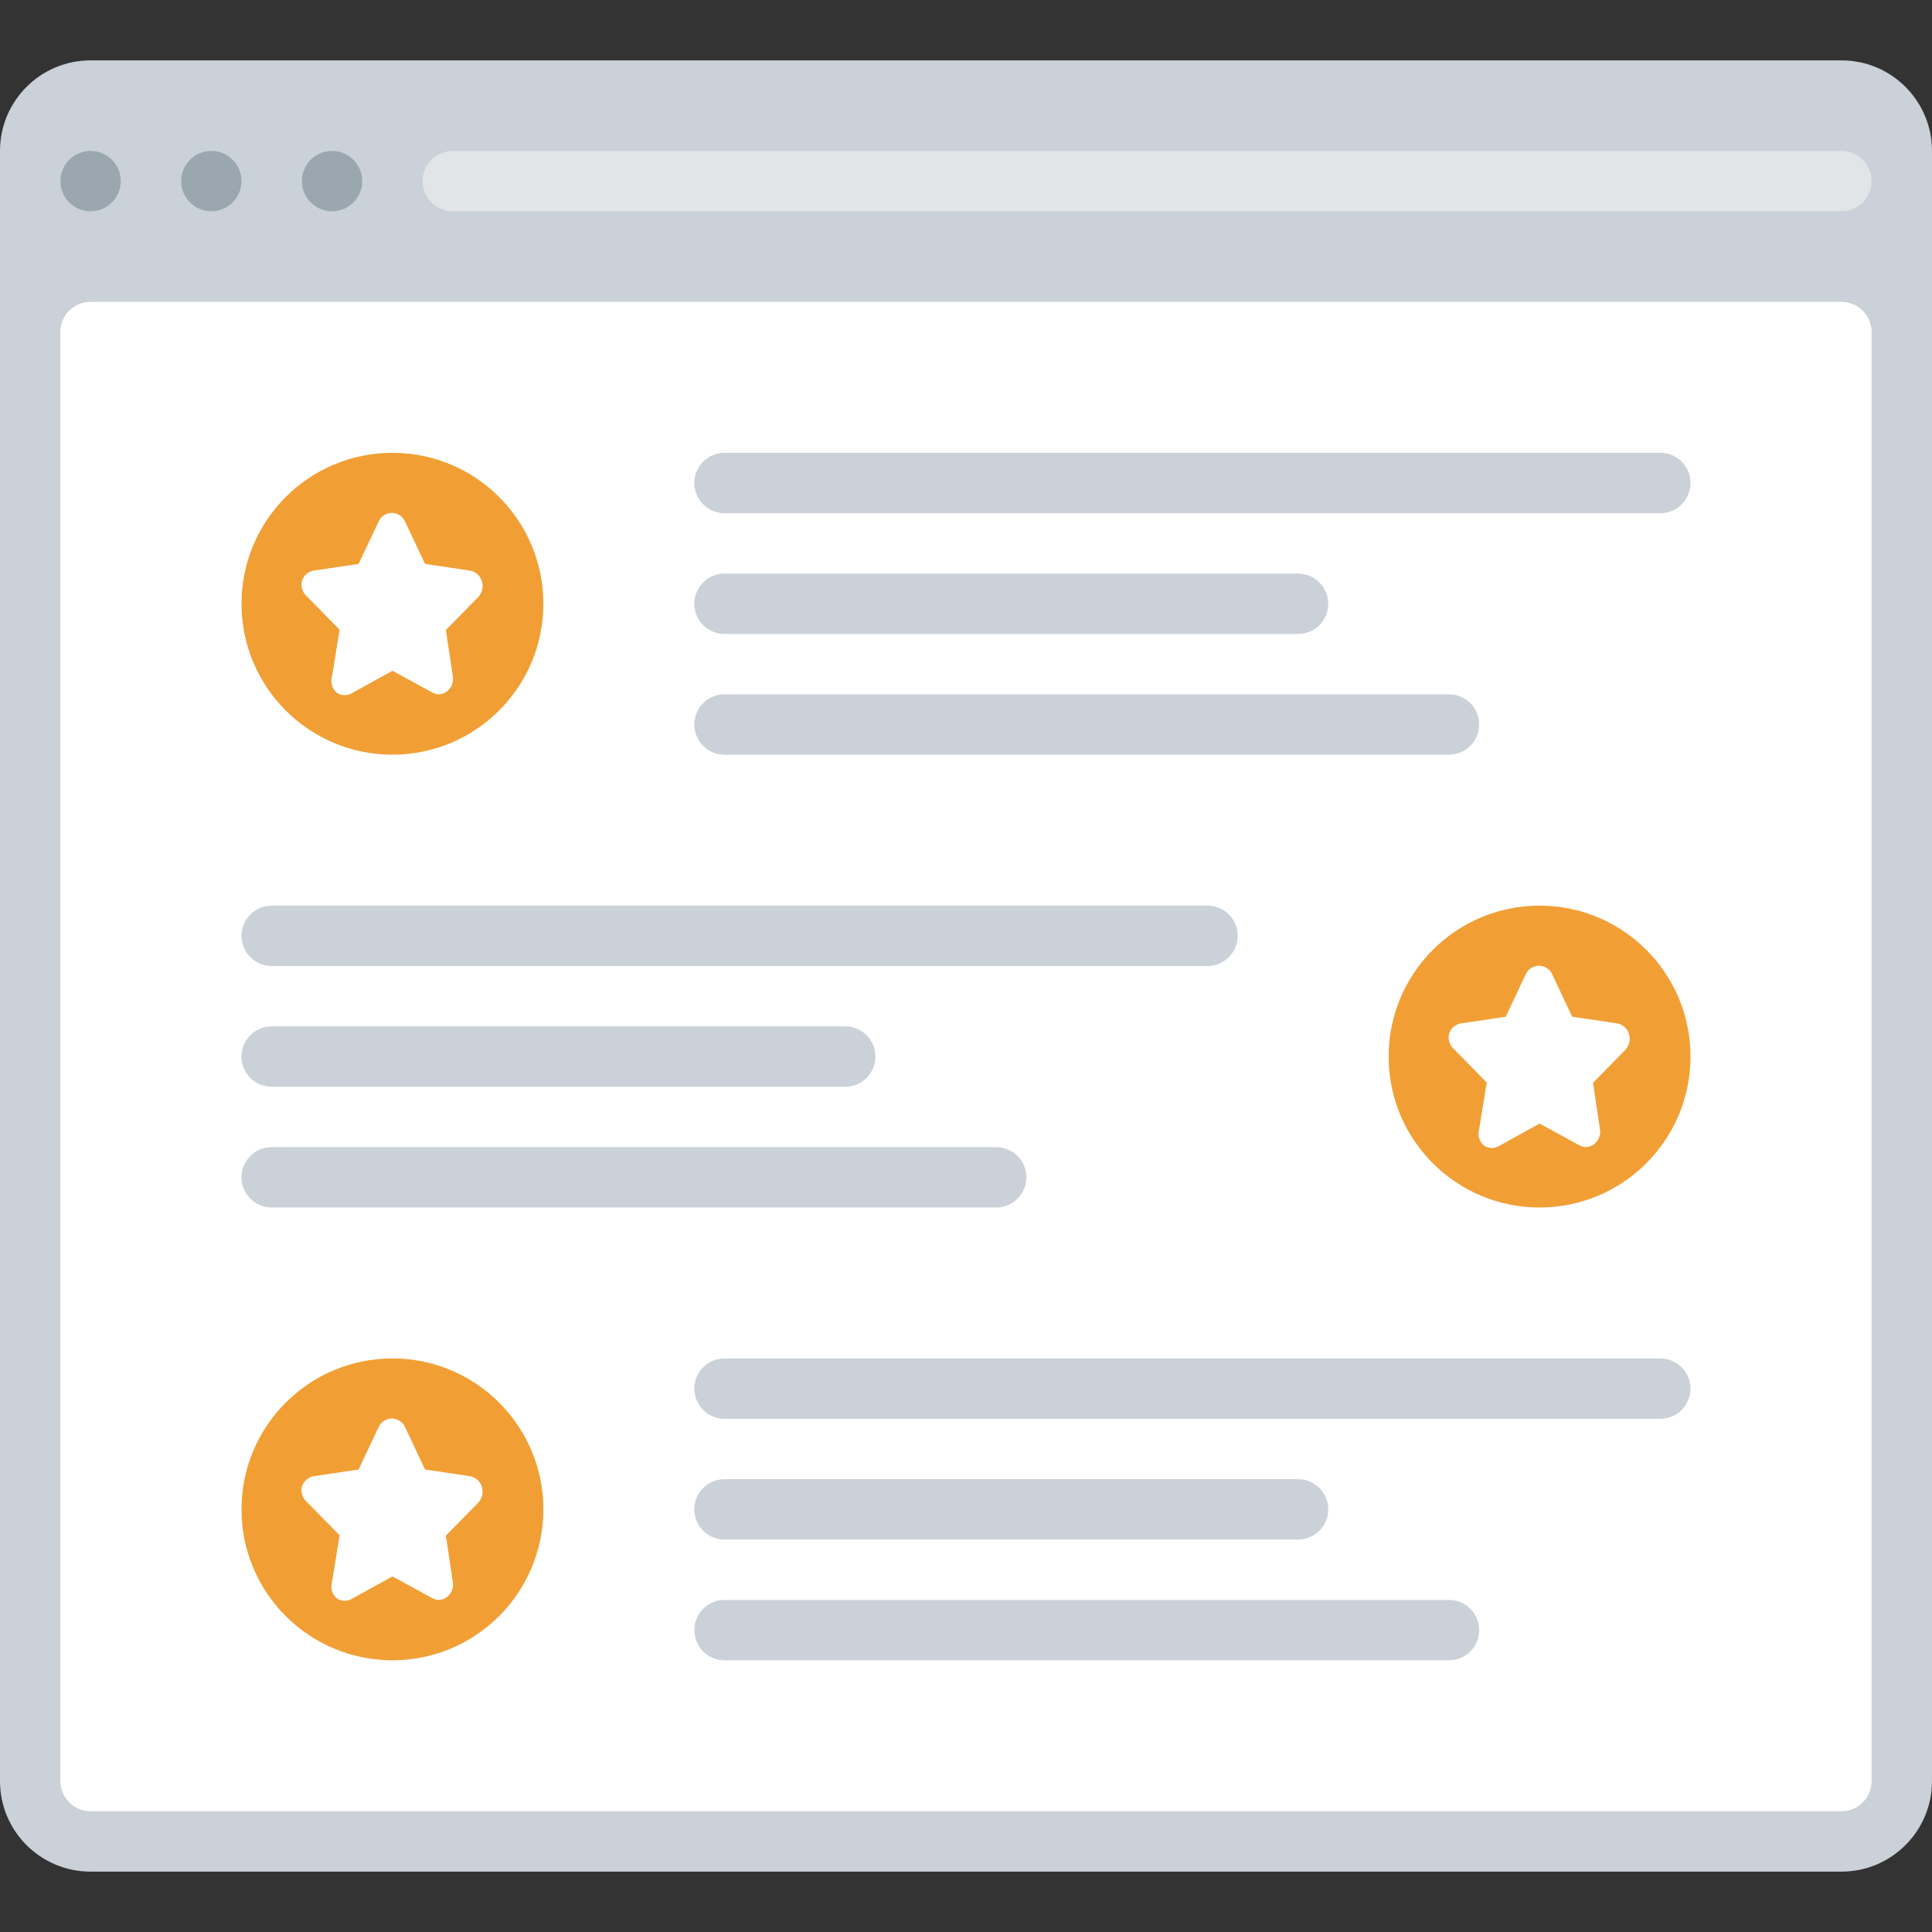 <?xml version="1.0" encoding="iso-8859-1"?>
<!-- Uploaded to: SVG Repo, www.svgrepo.com, Generator: SVG Repo Mixer Tools -->
<svg height="800px" width="800px" version="1.1" id="Layer_1" xmlns="http://www.w3.org/2000/svg" xmlns:xlink="http://www.w3.org/1999/xlink" 
	 viewBox="0 0 512.001 512.001" xml:space="preserve">
<rect x="0" y="0" width="512.001" height="512.001" fill="#333333" stroke="none"/>
<path style="fill:#CAD1D8;" d="M488,16H24C10.745,16,0,26.745,0,40v432c0,13.254,10.745,24,24,24h464c13.254,0,24-10.745,24-24V40
	C512,26.745,501.255,16,488,16z"/>
<g>
	<circle style="fill:#9BA7AF;" cx="56.002" cy="47.995" r="7.998"/>
	<circle style="fill:#9BA7AF;" cx="88.002" cy="47.995" r="7.998"/>
</g>
<path style="fill:#FFFFFF;" d="M24,80h464c4.418,0,8,3.582,8,8v384c0,4.418-3.582,8-8,8H24c-4.418,0-8-3.582-8-8V88
	C16,83.582,19.582,80,24,80z"/>
<path style="fill:#E2E5E7;" d="M120,40h368c4.418,0,8,3.582,8,8l0,0c0,4.418-3.582,8-8,8H120c-4.418,0-8-3.582-8-8l0,0
	C112,43.582,115.582,40,120,40z"/>
<g>
	<path style="fill:#CAD1D8;" d="M72,240h248c4.418,0,8,3.582,8,8.001l0,0c0,4.418-3.582,8.001-8,8.001H72c-4.418,0-8-3.582-8-8.001
		l0,0C64,243.582,67.582,240,72,240z"/>
	<path style="fill:#CAD1D8;" d="M72,304h192c4.418,0,8,3.582,8,8l0,0c0,4.418-3.582,8-8,8H72c-4.418,0-8-3.582-8-8l0,0
		C64,307.582,67.582,304,72,304z"/>
	<path style="fill:#CAD1D8;" d="M72,272h152c4.418,0,8.001,3.582,8.001,8l0,0c0,4.418-3.582,8-8.001,8H72c-4.418,0-8-3.582-8-8l0,0
		C64,275.582,67.582,272,72,272z"/>
	<path style="fill:#CAD1D8;" d="M192,120h248c4.418,0,8,3.582,8,8l0,0c0,4.418-3.582,8.001-8,8.001H192
		c-4.418,0-8.001-3.582-8.001-8.001l0,0C184.001,123.582,187.582,120,192,120z"/>
	<path style="fill:#CAD1D8;" d="M192,184.001h192c4.418,0,8,3.582,8,8l0,0c0,4.418-3.582,8.001-8,8.001H192
		c-4.418,0-8.001-3.582-8.001-8.001l0,0C184.001,187.582,187.582,184.001,192,184.001z"/>
	<path style="fill:#CAD1D8;" d="M192,152.001h152c4.418,0,8,3.582,8,8l0,0c0,4.418-3.582,8.001-8,8.001H192
		c-4.418,0-8.001-3.582-8.001-8.001l0,0C184.001,155.582,187.582,152.001,192,152.001z"/>
</g>
<circle style="fill:#9BA7AF;" cx="24.002" cy="47.995" r="7.998"/>
<circle style="fill:#F19F35;" cx="103.998" cy="160" r="39.998"/>
<path style="fill:#FFFFFF;" d="M116.4,184.001c-0.644,0-1.278-0.165-1.84-0.48L104,177.76l-10.56,5.84
	c-1.26,0.837-2.899,0.837-4.16,0c-1.269-1.079-1.772-2.809-1.28-4.4l2-12.32l-8.56-8.72c-1.218-1.009-1.774-2.614-1.44-4.16
	c0.442-1.47,1.685-2.558,3.2-2.8l11.84-1.76l5.28-11.199c0.847-1.944,3.111-2.833,5.055-1.986c0.889,0.387,1.598,1.096,1.985,1.986
	l5.28,11.199l11.84,1.76c1.515,0.242,2.758,1.33,3.2,2.8c0.484,1.482,0.115,3.111-0.96,4.24l-8.56,8.72l1.84,12.24
	c0.271,1.511-0.314,3.049-1.52,4C117.881,183.666,117.157,183.945,116.4,184.001z"/>
<g>
	<path style="fill:#CAD1D8;" d="M192,360h248c4.418,0,8,3.582,8,8l0,0c0,4.418-3.582,8-8,8H192c-4.418,0-8.001-3.582-8.001-8l0,0
		C184.001,363.582,187.582,360,192,360z"/>
	<path style="fill:#CAD1D8;" d="M192,424h192c4.418,0,8,3.582,8,8l0,0c0,4.418-3.582,8-8,8H192c-4.418,0-8.001-3.582-8.001-8l0,0
		C184.001,427.582,187.582,424,192,424z"/>
	<path style="fill:#CAD1D8;" d="M192,392h152c4.418,0,8,3.582,8,8l0,0c0,4.418-3.582,8-8,8H192c-4.418,0-8.001-3.582-8.001-8l0,0
		C184.001,395.582,187.582,392,192,392z"/>
</g>
<circle style="fill:#F19F35;" cx="103.998" cy="399.995" r="39.998"/>
<path style="fill:#FFFFFF;" d="M116.4,424c-0.644,0-1.278-0.165-1.84-0.48L104,417.76l-10.56,5.84c-1.26,0.836-2.899,0.836-4.16,0
	c-1.269-1.079-1.772-2.809-1.28-4.4l2-12.32l-8.56-8.72c-1.218-1.009-1.774-2.614-1.44-4.16c0.442-1.47,1.685-2.558,3.2-2.8
	l11.84-1.76l5.28-11.2c0.847-1.944,3.111-2.833,5.055-1.986c0.889,0.387,1.598,1.096,1.985,1.986l5.28,11.2l11.84,1.76
	c1.515,0.242,2.758,1.33,3.2,2.8c0.484,1.482,0.115,3.111-0.96,4.24l-8.56,8.72l1.84,12.24c0.271,1.511-0.314,3.049-1.52,4
	C117.881,423.666,117.157,423.945,116.4,424z"/>
<circle style="fill:#F19F35;" cx="408.002" cy="280.002" r="39.998"/>
<path style="fill:#FFFFFF;" d="M420.4,304c-0.644,0-1.278-0.165-1.84-0.48L408,297.76l-10.56,5.84c-1.26,0.836-2.899,0.836-4.16,0
	c-1.269-1.079-1.772-2.809-1.28-4.4l2-12.32l-8.56-8.72c-1.218-1.009-1.774-2.614-1.44-4.16c0.442-1.47,1.685-2.558,3.2-2.8
	l11.84-1.76l5.28-11.2c0.847-1.944,3.111-2.833,5.055-1.986c0.889,0.387,1.598,1.096,1.986,1.986l5.28,11.2l11.84,1.76
	c1.515,0.242,2.758,1.33,3.2,2.8c0.484,1.482,0.115,3.111-0.96,4.24l-8.56,8.72l1.84,12.24c0.271,1.511-0.314,3.049-1.52,4
	C421.881,303.667,421.157,303.944,420.4,304z"/>
</svg>